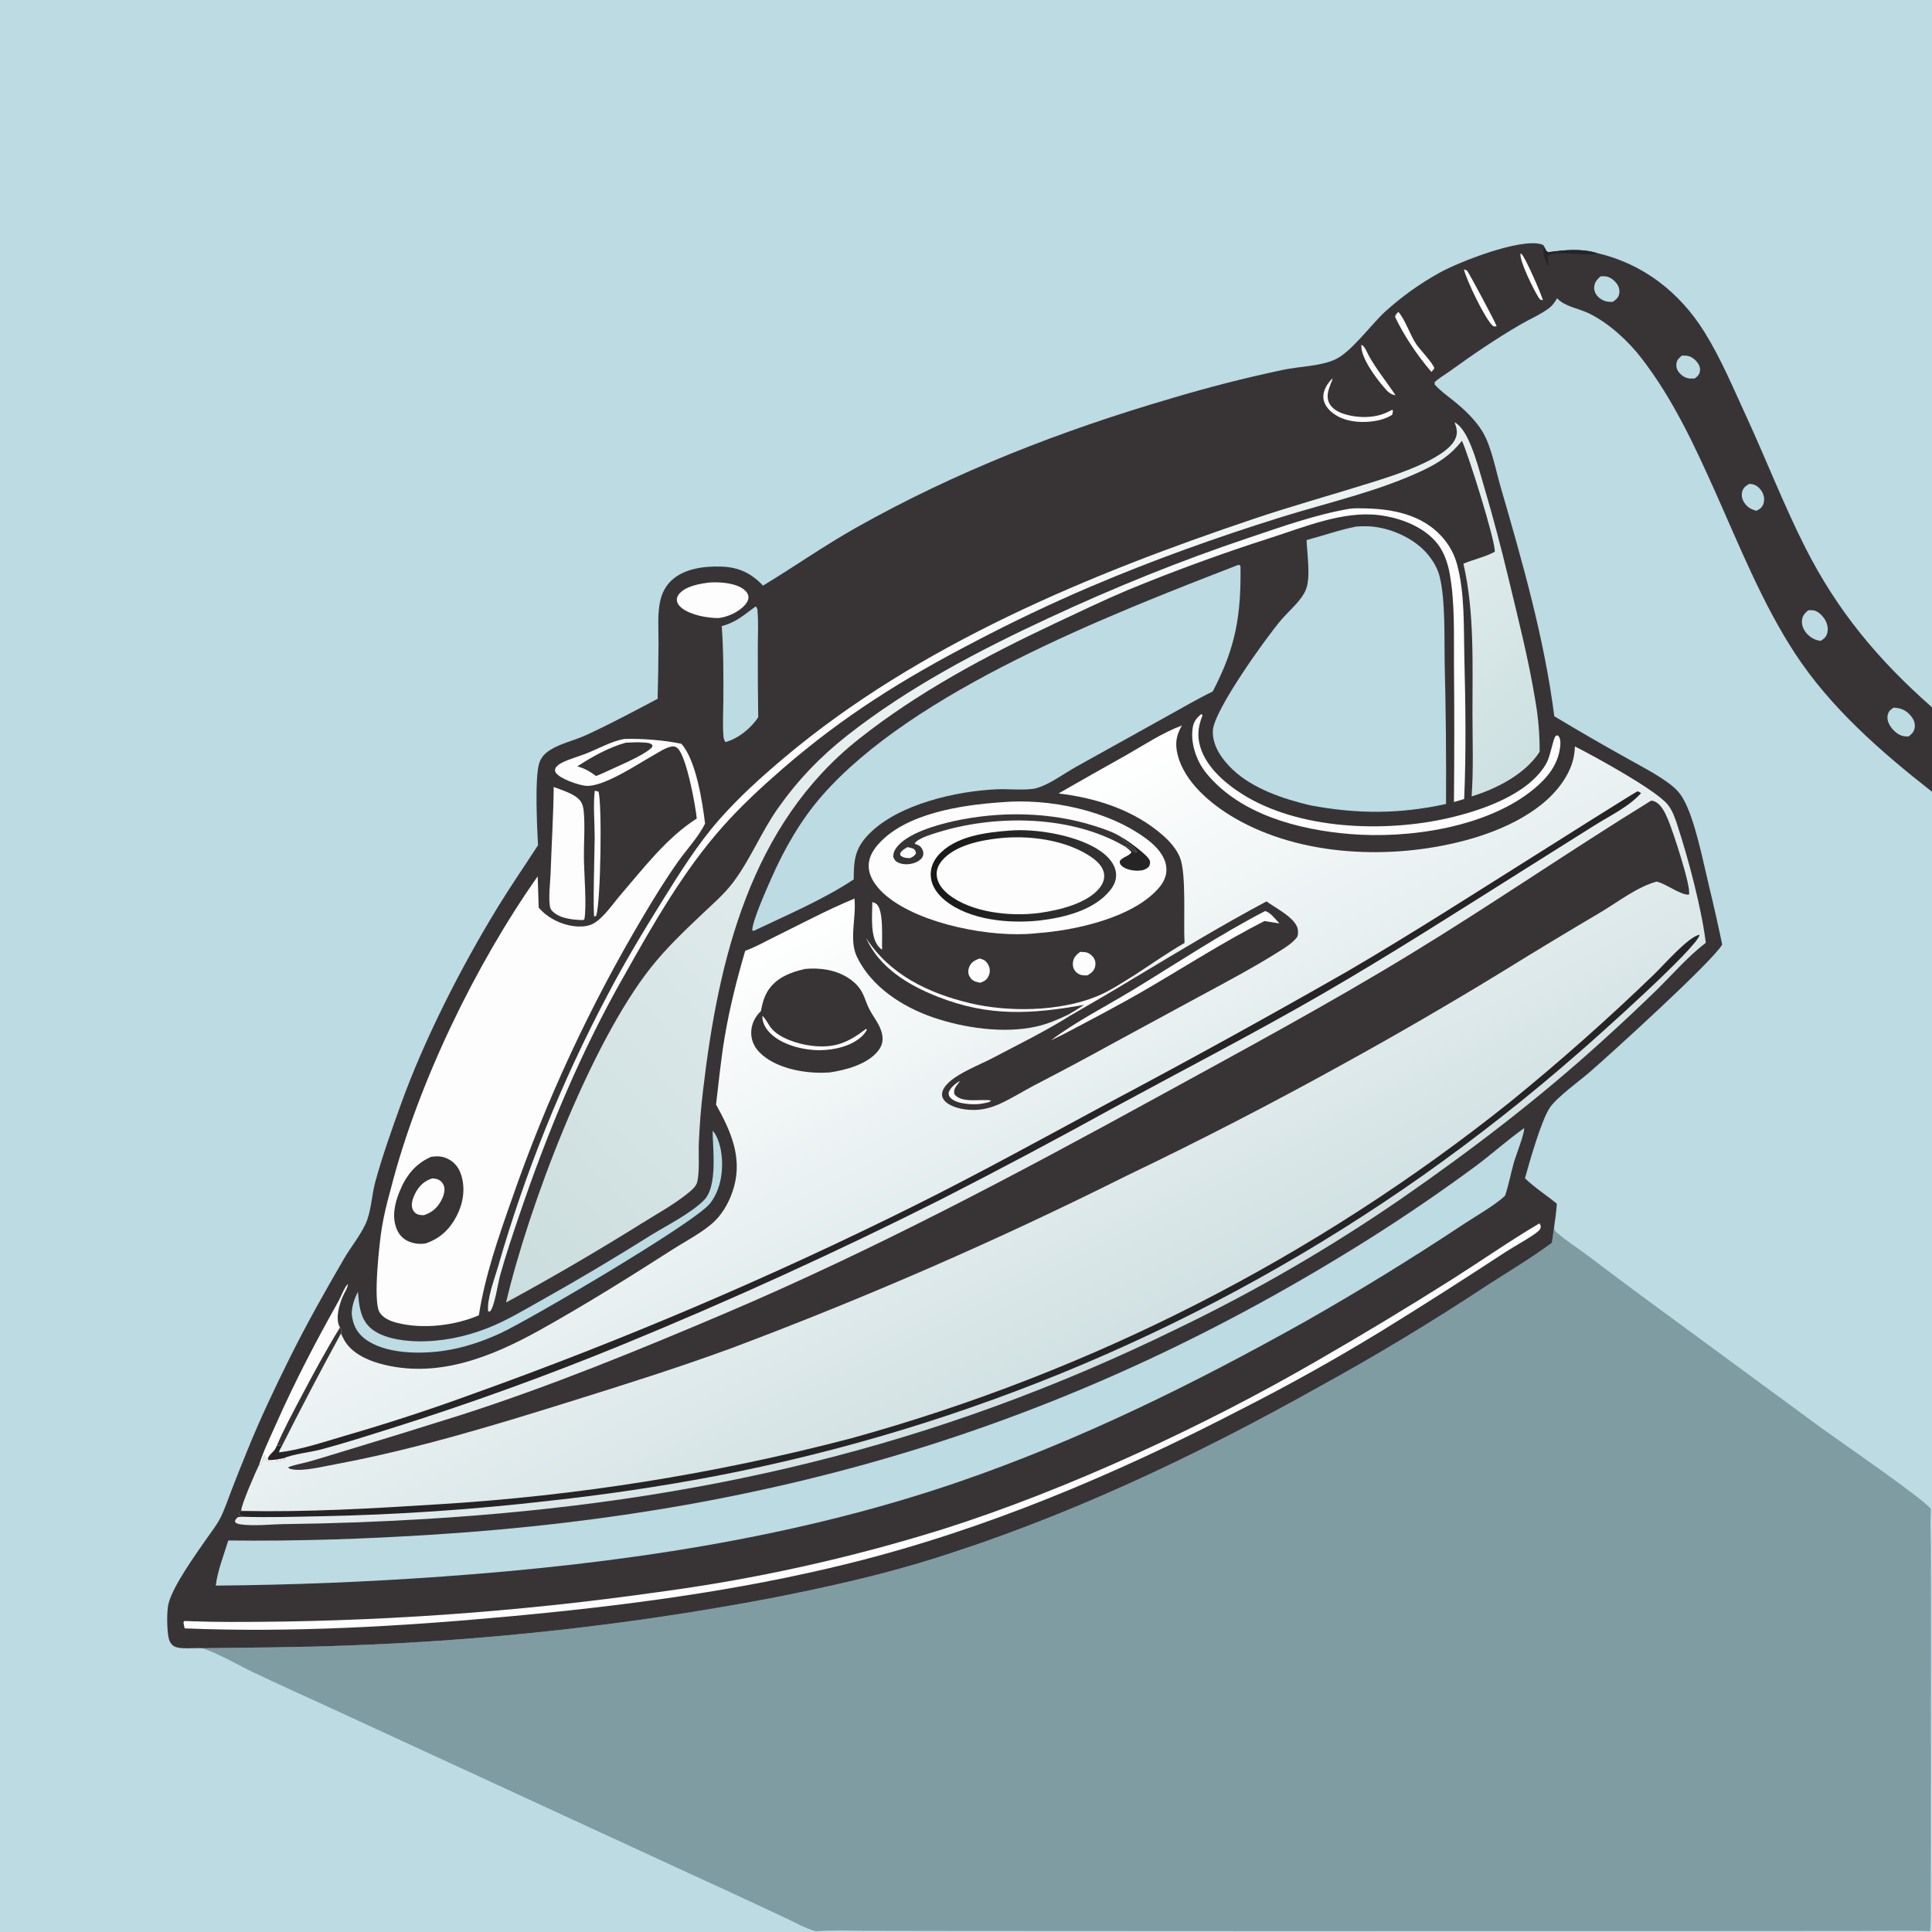 <?xml version="1.0" encoding="utf-8" ?>
<svg xmlns="http://www.w3.org/2000/svg" xmlns:xlink="http://www.w3.org/1999/xlink" width="1024" height="1024">
	<rect width="100%" height="100%" fill="#808080" stroke="none"/>
	<path fill="#BCDBE3" d="M0 0L1024 0L1024 374.897L1024 419.641L1024 800.216L1024 1024L1022.98 1024L432.523 1024L0 1024L0 0Z"/>
	<path fill="#809CA3" d="M822.556 658.696Q823.173 654.606 823.7 650.504C823.965 651.936 823.946 652.202 825.065 653.197C829.834 657.439 835.652 661.084 840.79 664.908Q855.364 675.958 870.063 686.843L966.67 757.815C973.039 762.438 1022 796.189 1023.47 799.948C1022.97 806.287 1023.34 812.773 1023.38 819.135L1023.46 853.029L1023.38 974.185L1023.34 1004.81C1023.33 1011 1023.6 1017.36 1023.01 1023.53C1010.3 1023.11 997.442 1023.46 984.714 1023.45L901.993 1023.5L668.625 1023.53L506.298 1023.45L460.655 1023.37C451.296 1023.33 441.782 1022.95 432.447 1023.59C426.483 1022 420.414 1018.43 414.78 1015.84C401.347 1009.64 387.995 1003.25 374.512 997.174L180.552 907.718C165.248 900.625 149.806 893.793 134.588 886.524C126.645 882.73 114.919 875.88 107.05 873.593C132.585 873.225 158.046 873.171 183.575 872.168Q211.871 871.18 240.109 869.116Q268.347 867.053 296.486 863.917Q324.625 860.781 352.625 856.577Q380.625 852.373 408.444 847.108C436.433 841.596 464.622 835.427 491.902 827.014C564.051 804.765 633.146 772.052 698.899 735.177Q744.549 710.134 787.994 681.436C799.555 673.962 811.488 666.892 822.556 658.696Z"/>
	<path fill="#383436" d="M404.427 310.389C421.066 300.322 436.885 289.168 453.876 279.608C506.575 249.956 562.826 228.075 620.774 211.159Q649.915 202.42 679.675 196.1C688.521 194.147 699.561 194.26 707.733 190.493C716.132 186.623 726.62 172.127 734.117 165.205Q740.646 159.28 747.811 154.143Q754.976 149.005 762.682 144.722C772.787 138.976 805.916 126.007 817.034 129.499C818.247 129.88 818.007 129.914 818.564 130.928C819.169 132.104 819.352 133.139 820.608 133.659C829.415 132.476 837.993 131.563 846.65 134.176C870.926 139.806 890.302 154.972 903.361 175.932C912.204 190.126 918.747 205.909 925.738 221.074C936.258 243.893 945.431 267.649 956.75 290.048C973.94 324.065 995.619 349.883 1024 374.897L1024 419.641C997.071 398.578 970.217 375.154 951.368 346.298C933.936 319.611 921.836 289.049 908.835 260.063C897.846 235.561 886.604 211.357 870.109 189.948C862.969 180.681 852.697 171.23 842.127 166.066C836.695 163.412 829.492 162.604 825.3 158.095L824.922 158.712C823.819 160.481 822.791 161.986 821.108 163.262C816.502 166.754 810.826 169.114 805.831 172.028C792.886 179.578 780.745 187.836 768.614 196.608C765.858 198.602 762.365 200.516 760.005 202.929L760.298 202.735L760.538 202.742L760.326 203.68C763.185 206.996 766.817 209.525 770.218 212.251C775.976 216.866 781.982 222.502 785.813 228.887C790.465 236.641 792.734 249.027 795.305 257.883C806.852 297.652 818.56 338.448 823.806 379.63Q842.813 391.063 862.201 401.837C869.91 406.207 878.273 410.389 885.318 415.77C887.968 417.793 890.095 419.972 891.819 422.847C898.327 433.706 902.702 456.838 905.812 469.63Q909.565 485.076 912.804 500.638C907.569 509.682 854.191 558.132 842.882 567.974C837.245 572.881 825.247 581.458 821.395 587.155C816.965 593.707 810.554 616.141 808.27 624.51C813.393 629.517 819.654 633.424 825.161 638.015C824.849 642.211 824.302 646.341 823.7 650.504Q823.173 654.606 822.556 658.696C811.488 666.892 799.555 673.962 787.994 681.436Q744.549 710.134 698.899 735.177C633.146 772.052 564.051 804.765 491.902 827.014C464.622 835.427 436.433 841.596 408.444 847.108Q380.625 852.373 352.625 856.577Q324.625 860.781 296.486 863.917Q268.347 867.053 240.109 869.116Q211.871 871.18 183.575 872.168C158.046 873.171 132.585 873.225 107.05 873.593C103.19 873.24 94.766 874.504 91.831 872.269C90.337 871.131 89.686 869.656 89.322 867.865C88.498 863.817 88.306 854.137 89.284 850.087C91.549 840.713 103.696 823.896 109.594 815.406C112.145 811.734 115.025 808.137 117.012 804.116C119.288 799.508 120.922 794.472 122.771 789.673Q126.808 779.266 131.032 768.934C137.898 751.984 145.608 735.712 153.756 719.35C162.563 701.665 172.375 684.231 182.326 667.159C185.895 661.037 190.669 655.24 193.684 648.863C196.787 642.301 196.972 633.431 198.921 626.36C202.732 612.537 207.541 599.016 212.396 585.532C224.944 550.689 244.462 512.5 263.731 480.968C270.56 469.793 278.045 458.991 285.153 447.99C284.679 439.036 283.339 412.074 285.828 404.409C286.797 401.425 288.745 399.341 291.352 397.66C297.062 393.98 304.455 392.473 310.646 389.624C323.507 383.705 336.05 377 348.555 370.368Q348.947 355.75 349.027 341.126C349.092 333.65 348.285 324.99 350.125 317.701C351.075 313.934 352.969 310.439 355.791 307.747C362.496 301.349 373.115 300.047 381.976 300.293C391.326 300.553 397.963 303.602 404.427 310.389Z"/>
	<path fill="#FDFDFD" d="M805.898 134.329C806.059 134.419 806.228 134.497 806.382 134.6C808.235 135.846 816.88 155.73 817.77 159.07C817.46 159.033 817.145 159.031 816.841 158.959C816.242 158.819 815.842 158.279 815.533 157.794C813.09 153.957 805.168 138.134 805.898 134.329Z"/>
	<path fill="#272426" d="M846.65 134.176L846.11 134.339C840.461 136.085 824.235 132.331 820.255 135.784C820.334 137.287 820.548 138.696 820.825 140.174L820.26 140.648C819.909 140.121 819.653 139.628 819.461 139.023C818.641 136.443 817.284 133.426 818.564 130.928C819.169 132.104 819.352 133.139 820.608 133.659C829.415 132.476 837.993 131.563 846.65 134.176Z"/>
	<path fill="#FDFDFD" d="M721.543 182.749C723.365 183.363 724.52 186.775 725.447 188.442C729.649 195.993 734.935 202.382 739.664 209.516C736.82 209.049 735.419 207.469 733.606 205.361C729.376 200.445 721.034 189.473 721.543 182.749Z"/>
	<path fill="#FDFDFD" d="M775.942 142.763C776.521 142.906 777.008 143.161 777.546 143.413C778.815 145.01 792.76 171.072 793.246 172.918C792.587 172.956 791.916 173.182 791.352 172.774C787.563 170.033 776.914 147.862 775.942 142.763Z"/>
	<path fill="#FDFDFD" d="M462.358 478.055C463.015 478.318 463.928 478.657 464.496 479.11C468.536 482.326 467.312 497.866 467.535 503.298C467.087 503.052 467.033 503.047 466.584 502.656C460.828 497.632 462.345 484.98 462.358 478.055Z"/>
	<path fill="#FDFDFD" d="M741.182 165.323C744.839 169.477 747.313 177.487 750.683 182.475C752.469 185.118 759.782 192.768 760.23 195.265L758.691 197.13C751.214 188.439 744.43 178.344 739.419 168.002C739.605 166.627 740.257 166.295 741.182 165.323Z"/>
	<path fill="#FDFDFD" d="M519.117 508.027C519.898 508.231 520.747 508.437 521.464 508.815C522.76 509.496 523.782 511.022 524.252 512.374C524.858 514.121 524.678 515.984 523.826 517.616C522.802 519.578 521.466 520.203 519.476 520.883Q518.384 520.682 517.321 520.361C515.65 519.84 514.483 518.829 513.727 517.242C513 515.718 513.074 514.089 513.68 512.549C514.682 510.004 516.701 508.961 519.117 508.027Z"/>
	<path fill="#BCDBE3" d="M891.408 188.486C891.865 188.465 892.323 188.456 892.781 188.461C895.479 188.486 897.22 189.446 899.059 191.421C900.304 192.759 901.292 194.635 901.021 196.521C900.72 198.624 899.822 199.424 898.224 200.605Q897.123 200.658 896.021 200.644C893.672 200.595 891.602 199.351 890.077 197.593C888.894 196.228 888.34 194.618 888.528 192.811C888.746 190.724 889.911 189.779 891.408 188.486Z"/>
	<path fill="#FDFDFD" d="M572.446 504.531C573.385 504.509 574.374 504.538 575.303 504.685C577.004 504.955 578.589 506.097 579.565 507.496C580.506 508.845 580.829 510.444 580.494 512.051C579.958 514.622 578.517 515.635 576.409 516.951C575.683 516.97 574.953 516.988 574.227 516.944C572.482 516.836 570.912 515.98 569.819 514.614C568.769 513.301 568.444 511.597 568.691 509.955C569.079 507.369 570.48 506.094 572.446 504.531Z"/>
	<path fill="#FDFDFD" d="M706.267 200.531C706.261 201.354 705.744 202.236 705.449 203.014C704.132 206.488 702.735 210.054 704.52 213.649C705.972 216.572 708.972 218.239 711.947 219.252C719.04 221.668 728.599 221.816 735.393 218.436L737.122 217.59L737.899 217.209L738.313 217.671L737.909 219.848C733.984 222.342 729.243 223.298 724.652 223.587C717.931 224.01 710.332 222.626 705.238 217.937C703.03 215.905 701.408 213.28 701.391 210.204C701.371 206.593 703.765 202.924 706.267 200.531Z"/>
	<path fill="#BCDBE3" d="M927.048 256.486C927.664 256.509 928.127 256.508 928.752 256.626C930.907 257.031 932.646 258.588 933.775 260.41C934.928 262.27 935.349 264.531 934.763 266.66C934.153 268.873 932.936 269.698 930.976 270.72C928.196 270.014 926.217 268.933 924.564 266.508C923.425 264.837 922.912 262.864 923.333 260.866C923.82 258.555 925.168 257.664 927.048 256.486Z"/>
	<path fill="#BCDBE3" d="M848.291 146.49C849.017 146.453 849.786 146.389 850.515 146.435C853.053 146.594 855.16 148.158 856.725 150.087C857.927 151.569 858.534 153.499 858.27 155.401C857.955 157.668 856.645 158.661 854.92 159.937C854.474 159.967 854.027 160.005 853.579 160.001Q853.101 160 852.626 159.95Q852.15 159.901 851.683 159.803Q851.215 159.705 850.76 159.559Q850.304 159.414 849.866 159.223Q849.428 159.032 849.012 158.797Q848.596 158.562 848.206 158.285Q847.816 158.009 847.456 157.694Q847.097 157.38 846.771 157.03C845.512 155.658 844.818 153.898 844.965 152.025C845.157 149.59 846.546 148.04 848.291 146.49Z"/>
	<path fill="#BCDBE3" d="M1003.72 375.049C1007.64 375.303 1010.22 376.364 1012.82 379.455C1014.28 381.19 1015.18 383.357 1014.84 385.65C1014.5 387.913 1013.26 389.078 1011.5 390.392C1010.5 390.363 1009.46 390.311 1008.48 390.073C1005.65 389.385 1002.98 386.759 1001.55 384.308C1000.58 382.639 1000.08 380.537 1000.61 378.64C1001.12 376.778 1002.13 376.029 1003.72 375.049Z"/>
	<path fill="#BCDBE3" d="M958.379 323.461C959.292 323.406 960.261 323.387 961.171 323.508C963.388 323.803 965.573 325.954 966.801 327.697C968.339 329.88 969.136 332.584 968.56 335.238C968.068 337.509 966.911 338.451 965.025 339.669C962.236 339.358 959.845 338.108 957.894 336.08C956.05 334.162 954.872 331.599 955.087 328.902C955.29 326.355 956.527 325.073 958.379 323.461Z"/>
	<path fill="#FDFDFD" d="M315.233 419.108L317.196 419.553C319.164 425.432 318.471 478.143 315.977 485.394L314.997 485.833C314.156 484.254 315.187 448.187 315.191 444.007C315.198 435.902 314.324 427.134 315.233 419.108Z"/>
	<path fill="#FDFDFD" d="M574.626 532.604C546.755 537.506 524.426 539.018 497.237 528.371C481.637 522.262 466.041 512.998 459.014 497.078C471.401 516.504 491.988 526.377 513.863 531.638C534.347 536.564 561.395 536.206 581.251 528.132C588.111 525.343 594.461 521.051 600.753 517.189L601.585 518.118C590.153 525.128 578.583 531.771 566.985 538.492L566.262 537.724C569.13 536.144 571.868 534.366 574.626 532.604Z"/>
	<path fill="#FDFDFD" d="M376.707 308.693C382.129 308.434 390.095 309.043 394.445 312.556C395.664 313.54 396.694 314.904 396.703 316.543C396.712 318.045 395.867 319.468 394.914 320.568C391.63 324.363 385.558 327.114 380.646 327.605C374.69 327.515 366.541 326.087 361.656 322.51C360.196 321.441 358.865 319.974 358.752 318.075C358.68 316.861 359.124 315.824 359.873 314.893C363.364 310.556 371.464 309.205 376.707 308.693Z"/>
	<path fill="#FDFDFD" d="M137.329 776.376C139.659 768.968 143.271 761.653 146.422 754.536C156.295 732.239 167.419 710.98 179.355 689.739C180.826 687.121 182.414 682.524 184.372 680.516C184.355 682.666 182.414 685.338 181.578 687.347C179.788 691.645 177.812 698.457 179.827 702.852C179.94 703.098 180.066 703.338 180.186 703.581C181.041 704.596 181.087 704.796 180.899 706.194C180.872 706.397 180.798 706.591 180.747 706.79Q164.607 736.339 149.466 766.413L146.794 766.07C146.734 766.249 146.678 766.43 146.613 766.608C145.553 769.514 142.769 770.614 141.918 773.163L142.353 773.794C145.148 773.994 147.916 773.298 150.655 772.796L151.11 773.366C148.084 774.011 143.95 775.535 141.084 773.907C140.58 772.929 140.48 772.229 140.401 771.137C139.018 772.697 139.302 775.127 137.76 776.529L137.329 776.376Z"/>
	<path fill="#383436" d="M180.186 703.581C181.041 704.596 181.087 704.796 180.899 706.194C180.872 706.397 180.798 706.591 180.747 706.79Q164.607 736.339 149.466 766.413L146.794 766.07C150.429 757.535 154.898 749.311 159.212 741.103C165.891 728.395 172.694 715.835 180.186 703.581Z"/>
	<path fill="#FDFDFD" d="M636.867 378.41L637.357 379.223C635.434 383.994 634.569 388.491 635.607 393.618C637.992 405.401 648.663 414.714 658.341 420.842C688.308 439.816 733.91 441.365 767.768 433.579C785.103 429.593 810.501 421.083 819.734 404.355C821.643 400.896 823.12 391.979 824.347 390.331C824.811 389.707 824.821 389.915 825.708 389.82C825.882 390.015 826.091 390.183 826.232 390.403C827.25 391.998 827.065 393.828 826.953 395.619L826.838 396.425C825.598 405.44 820.261 412.065 813.461 417.786C788.794 438.54 746.642 444.703 715.224 442.036C688.325 439.754 657.695 431.827 639.692 410.21C634.411 403.87 631.095 394.814 632.053 386.496C632.486 382.735 633.906 380.654 636.867 378.41Z"/>
	<path fill="#BCDBE3" d="M400.525 321.422C400.555 321.442 400.59 321.456 400.615 321.482C401.389 322.284 401.399 322.704 401.496 323.824C402.045 330.164 401.646 336.935 401.654 343.319Q401.604 361.726 401.868 380.13C398.206 385.892 391.099 391.621 384.468 393.32C383.84 392.246 383.535 391.471 383.439 390.226C382.943 383.795 383.364 377.06 383.396 370.594C383.459 357.699 383.484 344.718 382.536 331.851C390.245 329.821 394.303 325.894 400.525 321.422Z"/>
	<path fill="#FDFDFD" d="M293.482 417.123C297.87 418.871 305.222 420.814 307.847 424.871C308.823 426.379 309.226 428.165 309.389 429.932C310.126 437.891 309.406 446.647 309.488 454.706C309.573 463.114 311.03 480.143 309.746 487.193L309.037 487.675C303.953 487.545 296.937 486.918 293.073 483.234C292.504 482.691 291.881 481.972 291.676 481.193C290.493 476.704 291.653 467.903 291.82 463.048C292.345 447.763 293.297 432.402 293.482 417.123Z"/>
	<path fill="#BCDBE3" d="M377.69 599.392C380.15 601.602 381.637 606.967 382.163 610.197C383.67 619.457 382.288 630.105 376.444 637.716C368.549 647.999 280.367 699.635 265.277 706.622C255.757 711.031 245.59 714.431 235.189 715.944C222.604 717.775 203.766 717.717 193.184 709.431C188.844 706.033 187.038 701.85 186.412 696.498C186.514 692.115 187.767 688.521 189.683 684.643C190.263 691.018 190.717 697.919 195.344 702.852C201.173 709.068 212.766 710.721 220.892 710.91C233.634 711.207 246.114 708.691 257.974 704.105C268.07 700.201 277.614 694.421 287.043 689.138Q316.387 672.679 344.868 654.768C353.443 649.48 366.146 643.113 373.116 636.133C380.391 628.848 377.83 609.305 377.69 599.392Z"/>
	<path fill="#FDFDFD" d="M815.875 648.446C816.501 649.032 816.461 649.451 816.673 650.263C816.359 651.373 816.198 651.752 815.315 652.562C812.415 655.221 802.016 660.932 797.847 663.666C775.822 678.105 753.741 692.221 731.301 706.014Q695.509 727.826 658.146 746.821C591.984 781.131 523.02 810.461 450.533 828.498C390.559 843.422 329.255 851.296 267.794 856.932C212.002 862.048 153.855 865.397 97.865 863.075C97.599 862.073 97.445 861.013 97.244 859.994C97.384 859.718 97.44 859.379 97.664 859.166C97.733 859.102 101.915 859.316 102.438 859.332Q112.186 859.642 121.938 859.661Q150.446 859.709 178.937 858.739Q207.428 857.769 235.866 855.783Q264.304 853.797 292.654 850.796Q321.003 847.796 349.227 843.786Q368.37 841.234 387.387 837.868Q406.404 834.503 425.26 830.33Q444.116 826.158 462.778 821.186Q481.439 816.214 499.872 810.452C565.643 789.584 638.154 755.928 697.828 721.378Q734.413 700.326 770.087 677.764C785.39 668.066 800.261 657.643 815.875 648.446Z"/>
	<defs>
		<linearGradient id="gradient_0" gradientUnits="userSpaceOnUse" x1="638.485" y1="579.458" x2="434.391" y2="380.418">
			<stop offset="0" stop-color="#CDE0E1"/>
			<stop offset="1" stop-color="#FFFEFE"/>
		</linearGradient>
	</defs>
	<path fill="url(#gradient_0)" d="M770.962 223.797Q772.234 224.484 773.249 225.514C776.158 228.408 778.131 232.564 779.675 236.318C782.626 243.496 784.587 251.167 786.783 258.603C791.483 274.516 795.66 290.397 799.531 306.528C804.763 328.327 810.318 350.001 813.896 372.151Q815.005 378.669 815.54 385.26Q816.076 391.85 816.034 398.462C808.333 410.396 793.152 418.06 779.991 422.128C781.008 407.796 780.468 393.176 780.437 378.809C780.38 352.498 781.607 324.532 775.636 298.79C781.004 296.463 787.198 295.252 792.266 292.428C792.64 286.603 778.149 240.595 774.869 233.613C769.031 241.102 762.391 245.449 753.821 249.468C730.136 260.575 703.922 266.338 679.014 274.105C644.892 284.745 610.705 296.986 577.82 311.02Q546.58 324.373 516.503 340.171C478.518 359.925 447.031 379.477 414.615 407.61C403.528 417.232 392.753 427.224 382.991 438.208C362.185 461.617 346.091 489.994 330.788 517.184C307.804 557.501 290.072 600.309 275.195 644.193C271.616 654.748 268.05 665.277 265.056 676.018C263.91 680.131 262.139 692.555 259.724 695.106L258.759 695.13C257.835 688.914 262.193 677.556 264.018 671.218Q269.371 652.584 275.678 634.251Q281.986 615.918 289.232 597.935Q296.478 579.952 304.643 562.367Q312.808 544.783 321.87 527.643C330.859 510.431 340.955 493.654 351.228 477.179C360.251 462.71 369.518 447.812 380.749 434.933C391.27 422.87 403.589 411.735 415.831 401.443C486.945 341.654 577.464 304.279 664.709 274.933C685.039 268.095 705.772 262.344 726.246 255.935C737.821 252.312 765.938 243.669 771.207 232.895C772.836 229.564 772.152 227.152 770.962 223.797Z"/>
	<path fill="#FDFDFD" d="M530.803 425.21C556.299 422.987 587.93 429.533 608.353 445.161C612.978 448.7 617.544 453.637 618.179 459.681C618.601 463.701 616.951 467.382 614.393 470.398C600.743 486.493 569.533 493.24 549.379 494.614C549.211 494.636 549.044 494.66 548.876 494.678C525.984 497.162 488.077 490.023 469.886 474.918C465.345 471.147 460.812 465.779 460.431 459.657C460.154 455.212 462.287 451.203 465.108 447.916C479.607 431.026 509.738 426.659 530.803 425.21Z"/>
	<path fill="#272426" d="M594.346 443.695C597.125 445.108 608.633 453.334 609.397 456.126C609.724 457.323 609.505 458.102 609.044 459.206C607.368 460.956 605.555 461.44 603.151 461.484C600.417 461.534 596.475 460.827 594.425 458.847C593.565 458.016 593.556 457.527 593.485 456.428C594.859 454.199 599.145 453.491 599.647 451.6C598.698 450.393 597.63 449.631 596.396 448.752C599.219 448.729 599.792 451.662 602.542 451.643C600.983 448.161 596.954 447.158 594.808 444.339C594.648 444.129 594.5 443.91 594.346 443.695Z"/>
	<path fill="#383436" d="M596.396 448.752Q594.681 447.728 592.917 446.789C565.032 432.071 526.754 431.89 496.866 441.236C494.009 442.13 486.189 444.391 484.753 447.138C484.898 447.195 485.044 447.251 485.188 447.31C485.399 447.397 485.608 447.489 485.82 447.576C486.959 448.039 487.703 448.404 488.441 449.443C489.263 450.599 489.635 452.15 489.222 453.529C488.759 455.079 487.232 456.192 485.836 456.868C483.011 458.238 479.249 458.532 476.323 457.305C474.745 456.643 474.046 455.801 473.441 454.189C473.446 452.457 473.753 451.367 474.701 449.899C479.979 441.723 496.914 437.094 505.911 435.134C530.118 429.86 556.829 430.273 580.413 437.851C585.082 439.351 590.208 441.015 594.346 443.695C594.5 443.91 594.648 444.129 594.808 444.339C596.954 447.158 600.983 448.161 602.542 451.643C599.792 451.662 599.219 448.729 596.396 448.752Z"/>
	<path fill="#FDFDFD" d="M481.027 448.997C482.127 449.164 483.151 449.518 484.205 449.859C485.232 450.928 485.364 450.916 485.478 452.372C484.583 453.824 483.713 454.183 482.224 454.838C480.154 454.708 478.782 454.752 477.184 453.322L477.131 452.208C478.103 450.563 479.405 449.932 481.027 448.997Z"/>
	<defs>
		<linearGradient id="gradient_1" gradientUnits="userSpaceOnUse" x1="494.451" y1="458.347" x2="589.807" y2="470.117">
			<stop offset="0" stop-color="#1A1817"/>
			<stop offset="1" stop-color="#373435"/>
		</linearGradient>
	</defs>
	<path fill="url(#gradient_1)" d="M535.356 440.215C549.593 439.077 571.753 442.877 583.556 451.295C587.26 453.937 590.824 457.737 591.468 462.427C591.942 465.88 590.649 469.033 588.535 471.709C580.025 482.485 564.001 486.34 551.107 487.877C535.113 489.639 513.98 487.805 500.955 477.281C497.01 474.093 493.787 469.816 493.348 464.617C493.003 460.526 494.44 456.677 497.075 453.578C505.924 443.171 522.658 441.141 535.356 440.215Z"/>
	<path fill="#FDFDFD" d="M529.565 444.293C545.149 442.591 564.339 445.011 577.688 453.778C580.922 455.902 584.438 458.884 585.141 462.902C585.605 465.555 584.692 468.126 583.106 470.239C576.643 478.852 561.125 482.468 551.118 483.849L550.601 483.919C535.694 485.853 514.888 483.765 502.715 474.065C499.618 471.598 496.916 468.252 496.501 464.184C496.196 461.191 497.315 458.469 499.221 456.2C506.067 448.051 519.579 445.364 529.565 444.293Z"/>
	<defs>
		<linearGradient id="gradient_2" gradientUnits="userSpaceOnUse" x1="289.317" y1="709.08" x2="752.472" y2="273.674">
			<stop offset="0" stop-color="#CBDDDE"/>
			<stop offset="1" stop-color="white"/>
		</linearGradient>
	</defs>
	<path fill="url(#gradient_2)" d="M715.303 269.648C718.06 269.303 721.062 269.392 723.84 269.461C738.496 269.826 753.443 272.847 763.784 283.976C767.859 288.361 770.684 293.284 772.253 299.067C776.452 314.533 775.741 332.134 776.134 348.076C776.751 373.131 777.128 398.443 776.044 423.487L770.615 425.098Q770.969 388.622 770.63 352.146C770.523 336.401 771.195 319.485 768.358 303.97C767.374 298.587 765.442 292.8 762.069 288.42C754.92 279.138 742.056 274.376 730.782 273.016C711.832 270.731 691.532 279.271 673.728 284.983Q635.299 297.253 598 312.621C584.824 318.184 571.979 324.357 559.047 330.452C522.721 347.572 486.784 366.681 455.188 391.705C397.747 437.198 380.775 508.423 372.632 577.901C371.523 587.016 370.81 596.328 370.403 605.504C370.143 611.352 370.922 621.627 369.437 626.832C368.854 628.877 366.554 630.842 364.978 632.138C357.541 638.252 348.308 643.291 340.119 648.42Q304.797 670.472 268.212 690.358C280.248 639.221 312.816 553.341 345.088 512.676C353.249 502.393 362.667 493.465 372.165 484.452C377.839 479.068 383.948 473.838 388.654 467.564C397.786 455.388 403.551 440.823 412.406 428.287C422.94 413.374 434.846 400.97 449.198 389.698C481.68 364.188 518.707 344.828 556.014 327.48C590.671 311.365 625.524 297.234 661.783 285.068C679.168 279.235 697.221 272.738 715.303 269.648Z"/>
	<path fill="#BCDBE3" d="M718.728 279.115C720.319 278.943 721.931 278.932 723.53 278.922C734.383 278.849 747.107 283.951 754.76 291.674C758.433 295.38 761.714 300.306 762.998 305.408C766.148 317.922 765.467 337.93 765.698 351.14Q766.655 388.627 766.423 426.125C741.798 431.557 719.044 431.497 694.352 426.812C680.158 423.433 664.244 418.142 653.399 407.939C647.785 402.656 642.447 395.249 642.84 387.189C643.356 376.595 670.668 338.47 678.95 328.678C683.109 323.76 690.012 318.222 692.274 312.185C694.715 305.671 692.76 293.473 692.515 286.242C701.275 283.954 709.827 280.846 718.728 279.115Z"/>
	<path fill="#BCDBE3" d="M656.217 299.447L657.031 299.458L657.489 300.203C657.819 326.291 654.99 343.139 642.765 366.499C634.735 370.389 626.959 374.973 619.144 379.283L570.518 406.329C563.914 409.961 556.654 415.621 549.413 417.718C544.616 419.107 534.304 418.097 528.78 418.319C507.099 419.19 476.442 426.147 460.873 441.75C453.136 449.505 452.517 455.602 452.485 466.106C436.346 476.836 417.173 484.909 399.646 493.301L398.744 493.293C398.403 488.761 406.647 470.482 408.946 465.261C415.724 449.873 424.405 434.705 435.478 421.994C484.027 366.259 587.768 325.944 656.217 299.447Z"/>
	<path fill="#FDFDFD" d="M330.81 391.677C339.666 391.308 352.506 392.345 361.134 394.225C368.914 402.842 372.302 424.978 373.698 436.554C370.223 443.588 363.994 450.162 359.415 456.631C352.801 465.977 346.74 475.82 340.905 485.672Q330.308 503.499 320.632 521.842Q310.956 540.185 302.225 558.996Q293.494 577.807 285.732 597.039Q277.97 616.27 271.196 635.871C264.256 655.481 256.97 676.528 253.811 697.135C241.029 702.627 224.12 704.61 210.559 701.16C206.999 700.255 202.879 698.672 201.024 695.249C197.686 689.085 201.115 658.355 202.413 650.538C203.564 643.615 205.264 636.87 207.14 630.113C221.27 574.685 252.019 511.19 284.983 464.49L285.525 481.087C289.496 485.77 295.513 489.105 301.518 490.412C305.504 491.28 310.686 491.582 314.406 489.565C319.76 486.663 324.903 478.95 328.939 474.262C341.064 460.176 353.47 443.868 369.298 433.844C368.693 427.234 363.83 400.724 359.13 396.57C357.94 395.518 356.773 395.446 355.281 395.828C352.194 396.619 348.993 398.797 346.235 400.352C337.69 405.171 319.893 417.165 310.654 416.515C306.855 416.247 296.797 412.814 294.637 409.592C293.919 408.521 294.16 408.017 294.469 406.896C295.499 405.702 296.453 404.941 297.872 404.233C301.951 402.199 306.487 401.04 310.721 399.37C317.139 396.837 324.036 392.894 330.81 391.677Z"/>
	<path fill="#383436" d="M331.712 393.632C334.998 393.499 338.338 393.297 341.622 393.561C343.132 393.683 344.802 393.746 345.843 394.984L345.606 396.065C341.224 400.595 325.914 406.715 319.629 409.758L315.921 411.301C312.755 408.956 309.821 407.214 305.974 406.199C313.758 401.113 322.712 396.102 331.712 393.632Z"/>
	<path fill="#383436" d="M228.511 613.142C231.67 612.676 234.274 612.734 237.212 614.132C240.918 615.895 243.252 618.94 244.471 622.823C246.711 629.953 245.516 637.643 242.174 644.214C238.502 651.434 233.225 656.537 225.45 659.072C222.359 659.491 219.742 659.243 216.825 658.075C213.735 656.838 211.529 654.503 210.274 651.437C207.662 645.059 209.137 638.166 211.585 632.005C214.98 623.458 219.908 616.905 228.511 613.142Z"/>
	<path fill="#FDFDFD" d="M229.194 624.559C230.148 624.616 231.09 624.752 231.991 625.089C233.552 625.673 234.657 626.914 235.249 628.45C236.144 630.776 235.107 633.905 234.034 635.992C231.951 640.044 229.045 642.639 224.741 644.041C223.474 644.073 222.215 644.046 221.044 643.48C219.823 642.89 219.063 641.906 218.604 640.661C217.681 638.155 218.913 634.734 220.07 632.512C222.153 628.511 224.87 625.873 229.194 624.559Z"/>
	<path fill="#BCDBE3" d="M807.819 597.944C808.223 600.362 803.346 612.749 802.353 616.26C800.71 622.064 799.662 628.073 797.701 633.776C792.343 638.847 782.204 644.542 775.778 648.811Q734.805 675.981 692.063 700.276C632.874 733.413 572.51 763.286 508.233 785.386C420.596 815.518 327.134 828.947 235.002 835.566Q174.758 839.903 114.361 840.398C115.273 832.589 118.701 824.055 120.987 816.481C157.817 816.937 194.292 815.662 231.046 813.293C414.048 801.497 570.682 754.286 726.325 656.219Q755.08 638.042 782.447 617.836C791.075 611.382 799.009 604.221 807.819 597.944Z"/>
	<defs>
		<linearGradient id="gradient_3" gradientUnits="userSpaceOnUse" x1="563.24" y1="733.408" x2="435.966" y2="480.657">
			<stop offset="0" stop-color="#D0E0E2"/>
			<stop offset="1" stop-color="white"/>
		</linearGradient>
	</defs>
	<path fill="url(#gradient_3)" d="M561.066 420.542Q578.883 410.301 596.83 400.291C606.441 394.815 616.082 388.378 626.472 384.507C623.36 389.703 622.69 394.213 624.204 400.171C627.879 414.638 641.933 426.311 654.252 433.5C689.69 454.181 738.007 455.831 776.989 445.328C796.51 440.068 819.867 429.627 830.263 411.23C833.109 406.194 834.545 401.422 834.743 395.636C845.333 400.997 877.271 418.461 883.824 426.33C886.488 429.529 887.895 433.872 889.171 437.772C894.939 455.419 901.867 481.488 904.113 499.711C894.882 506.732 887.126 515.734 878.903 523.89Q864.409 538.013 849.387 551.573C815.819 582.098 780.143 609.392 742.874 635.212Q728.756 644.935 714.273 654.108Q699.791 663.281 684.967 671.89Q670.143 680.499 654.999 688.531Q639.854 696.563 624.412 704.007C495.124 767.37 368.346 796.499 225.265 805.111Q188.112 807.354 150.895 807.8C143.323 807.901 134.793 808.96 127.369 807.928C126.449 807.8 125.732 807.523 124.908 807.114L124.509 806.211C125.077 805.026 125.187 804.796 126.261 804.062L129.282 803.931C128.049 803.535 127.393 803.311 126.525 802.33C127.041 801.124 127.232 801.332 128.375 800.833L127.886 800.564C127.631 798.057 135.724 779.594 137.329 776.376L137.76 776.529C139.302 775.127 139.018 772.697 140.401 771.137C140.48 772.229 140.58 772.929 141.084 773.907C143.95 775.535 148.084 774.011 151.11 773.366L150.655 772.796C147.916 773.298 145.148 773.994 142.353 773.794L141.918 773.163C142.769 770.614 145.553 769.514 146.613 766.608C146.678 766.43 146.734 766.249 146.794 766.07L149.466 766.413Q164.607 736.339 180.747 706.79Q181.525 708.548 182.439 710.239C186.052 716.788 193.967 720.647 200.885 722.608C230.951 731.129 260.059 719.456 285.974 705.047C309.973 691.702 333.349 677.064 356.468 662.258C363.439 657.794 372.951 652.914 378.852 647.175C383.759 642.403 387.25 635.518 389.056 628.975C393.458 613.027 387.16 599.119 379.516 585.431C380.959 573.414 382.124 561.272 384.151 549.339C386.73 534.153 390.623 518.707 394.973 503.942C400.578 501.933 405.923 498.831 411.271 496.211C425.003 489.484 438.761 482.078 452.903 476.271C453.878 486.726 449.903 498.246 454.224 507.202C461.842 522.992 478.146 533.55 494.242 539.131C510.717 544.843 532.038 547.971 549.25 544.086C555.276 542.726 560.729 540.424 566.262 537.724L566.985 538.492C578.583 531.771 590.153 525.128 601.585 518.118L600.753 517.189C609.763 511.333 618.521 505.148 627.835 499.773C627.18 488.819 628.883 463.163 625.412 454.54C623.586 450.003 620.208 446.174 616.592 442.961C601.294 429.365 581.057 422.931 561.066 420.542Z"/>
	<path fill="#272426" d="M149.466 766.413C148.796 767.534 148.024 768.468 147.947 769.794C159.391 768.401 171.575 764.289 182.629 761.029Q216.99 751.105 250.576 738.81Q310.381 717.384 368.823 692.48Q427.266 667.576 484.144 639.281C518.722 622.078 552.535 603.455 586.514 585.121Q651.015 550.91 714.402 514.677C748.882 494.522 782.403 472.938 816.214 451.708C821.68 448.276 867.448 419.307 867.984 419.416C868.65 419.553 869.193 420.038 869.797 420.348C863.435 427.573 852.999 432.493 844.855 437.636L808.081 460.776C772.431 483.173 737.143 505.86 700.669 526.922C664.593 547.753 627.543 566.872 590.934 586.743Q545.48 611.82 499.26 635.455Q416.152 677.303 330.073 712.637Q269.562 737.457 207.18 757.104C194.932 760.957 182.604 764.918 170.204 768.239C165.081 769.611 154.878 770.803 150.655 772.796C147.916 773.298 145.148 773.994 142.353 773.794L141.918 773.163C142.769 770.614 145.553 769.514 146.613 766.608C146.678 766.43 146.734 766.249 146.794 766.07L149.466 766.413Z"/>
	<path fill="#383436" d="M426.679 513.565C434.532 512.808 442.872 514.004 449.608 518.323C451.918 519.804 453.998 521.638 455.625 523.855C457.996 527.085 458.805 530.962 460.561 534.485C462.89 539.156 466.533 543.002 467.553 548.298C468.157 551.43 467.569 554.138 465.642 556.687C460.052 564.082 448.307 567.167 439.617 568.433Q437.684 568.545 435.749 568.573C424.804 568.702 410.454 565.853 402.491 557.706C399.634 554.784 398.062 551.149 398.161 547.039C398.267 542.666 400.202 538.887 403.301 535.9C404.039 531.923 404.968 528.213 407.232 524.794C411.672 518.087 419.191 515.256 426.679 513.565Z"/>
	<path fill="#FDFDFD" d="M404.048 538.437C405.779 539.793 407.167 542.89 408.57 544.704C412.906 550.31 423.11 553.394 429.885 554.245C442.205 555.794 449.491 552.662 459.084 545.291L459.441 545.887C458.766 546.996 458.106 547.97 457.182 548.892C451.672 554.389 442.44 556.521 434.886 556.616C426.117 556.727 414.417 553.95 408.115 547.477C405.662 544.958 403.975 541.986 404.048 538.437Z"/>
	<path fill="#272426" d="M128.375 800.833C162.924 801.52 197.249 799.539 231.709 797.344Q259.493 795.671 287.162 792.638Q314.831 789.604 342.318 785.217Q369.804 780.83 397.043 775.1Q424.281 769.371 451.206 762.312Q463.101 759.025 474.909 755.437Q486.718 751.85 498.431 747.965Q510.145 744.08 521.757 739.9Q533.368 735.72 544.87 731.247Q556.372 726.774 567.758 722.012Q579.143 717.25 590.404 712.201Q601.665 707.152 612.795 701.82Q623.925 696.488 634.916 690.876Q645.907 685.264 656.753 679.376Q667.599 673.487 678.292 667.326Q688.986 661.166 699.52 654.736Q710.054 648.307 720.422 641.613Q730.789 634.919 740.985 627.964Q751.18 621.01 761.196 613.8Q771.212 606.59 781.042 599.129Q790.872 591.668 800.511 583.961Q840.166 551.723 876.916 516.208C881.812 511.502 895.028 496.285 900.803 495.436C900.332 501.614 845.234 550.677 836.489 558.187Q797.039 592.704 754.236 622.962Q743.722 630.368 733.014 637.493Q722.307 644.618 711.414 651.456Q700.522 658.294 689.452 664.841Q678.381 671.387 667.141 677.638Q655.901 683.889 644.5 689.839Q633.098 695.789 621.542 701.435Q609.986 707.08 598.285 712.417Q586.583 717.754 574.744 722.779Q562.905 727.803 550.937 732.512Q538.969 737.221 526.88 741.61Q514.792 746 502.591 750.067Q490.39 754.134 478.085 757.877Q465.78 761.619 453.381 765.033Q440.981 768.447 428.495 771.531Q416.009 774.615 403.446 777.367Q390.883 780.119 378.251 782.536Q335.002 790.688 291.249 795.435Q230.594 802.467 169.545 803.66C156.119 803.924 142.712 804.337 129.282 803.931C128.049 803.535 127.393 803.311 126.525 802.33C127.041 801.124 127.232 801.332 128.375 800.833Z"/>
	<path fill="#383436" d="M671.254 477.765C676.052 481.255 687.017 486.694 687.869 492.678C688.048 493.932 688.093 495.97 687.26 496.986C685.046 499.688 682.12 501.642 679.197 503.497C664.663 512.718 649.406 520.772 634.261 528.928L591.024 552.375Q569.67 564.146 548.009 575.341C541.992 578.519 536.094 582.257 529.902 585.061C526.224 586.727 522.36 587.875 518.325 588.21C513.061 588.648 505.334 587.622 501.287 584.056C500.258 583.15 499.443 581.949 499.31 580.55C499.086 578.175 500.663 575.941 502.234 574.329C507.708 568.714 519.14 564.452 526.243 560.713C539.817 553.567 553.976 546.601 566.985 538.492C578.583 531.771 590.153 525.128 601.585 518.118C624.536 504.342 647.633 490.361 671.254 477.765Z"/>
	<path fill="#FDFDFD" d="M508.407 573.059L508.619 573.185C507.942 574.291 507.034 575.239 506.389 576.351C505.651 577.624 505.53 578.613 505.899 580.041C509.906 584.987 519.858 582.273 525.363 583.323L524.217 584.112C522.754 584.498 521.282 584.857 519.781 585.06C515.498 585.639 507.111 585.162 503.963 582.061C502.876 580.99 502.908 580.555 502.774 579.116C503.795 576.359 506.061 574.689 508.407 573.059Z"/>
	<path fill="#FDFDFD" d="M670.422 482.927C673.004 483.126 676.313 487.569 678.12 489.42L670.165 488.181C649.052 498.925 628.822 511.896 608.37 523.854C593.745 532.406 578.684 540.237 563.703 548.138L557.048 551.423C569.372 541.945 586.686 533.069 600.378 524.743C623.542 510.657 646.334 495.425 670.422 482.927Z"/>
	<path fill="#383436" d="M875.08 424.388C875.721 424.379 876.202 424.454 876.816 424.707C880.622 426.28 882.645 431.035 884.167 434.581C886.458 439.922 896.637 470.468 895.156 474.188C890.756 474.406 883.649 468.832 878.781 467.459L878.064 467.26C867.793 470.044 857.629 477.986 848.506 483.436Q822.349 498.854 796.525 514.826Q755.245 540.075 712.863 563.426Q655.762 595.06 596.897 623.276Q545.807 648.831 493.448 671.673Q441.089 694.516 387.605 714.583C359.072 725.053 330.132 734.133 301.13 743.195C260.911 755.763 219.826 768.188 178.385 775.979C172.182 777.054 160.971 779.948 155.003 778.783C153.982 778.584 153.303 778.588 152.713 777.716C155.937 776.34 159.811 775.774 163.218 774.835C168.874 773.276 174.473 771.483 180.095 769.803Q212.461 760.023 244.703 749.839C291.955 734.648 338.341 715.626 384.011 696.219C462.479 662.876 537.969 622.793 612.666 581.865C657.986 557.033 703.631 532.478 747.766 505.563C790.742 479.355 832.243 450.772 875.08 424.388Z"/>
</svg>

